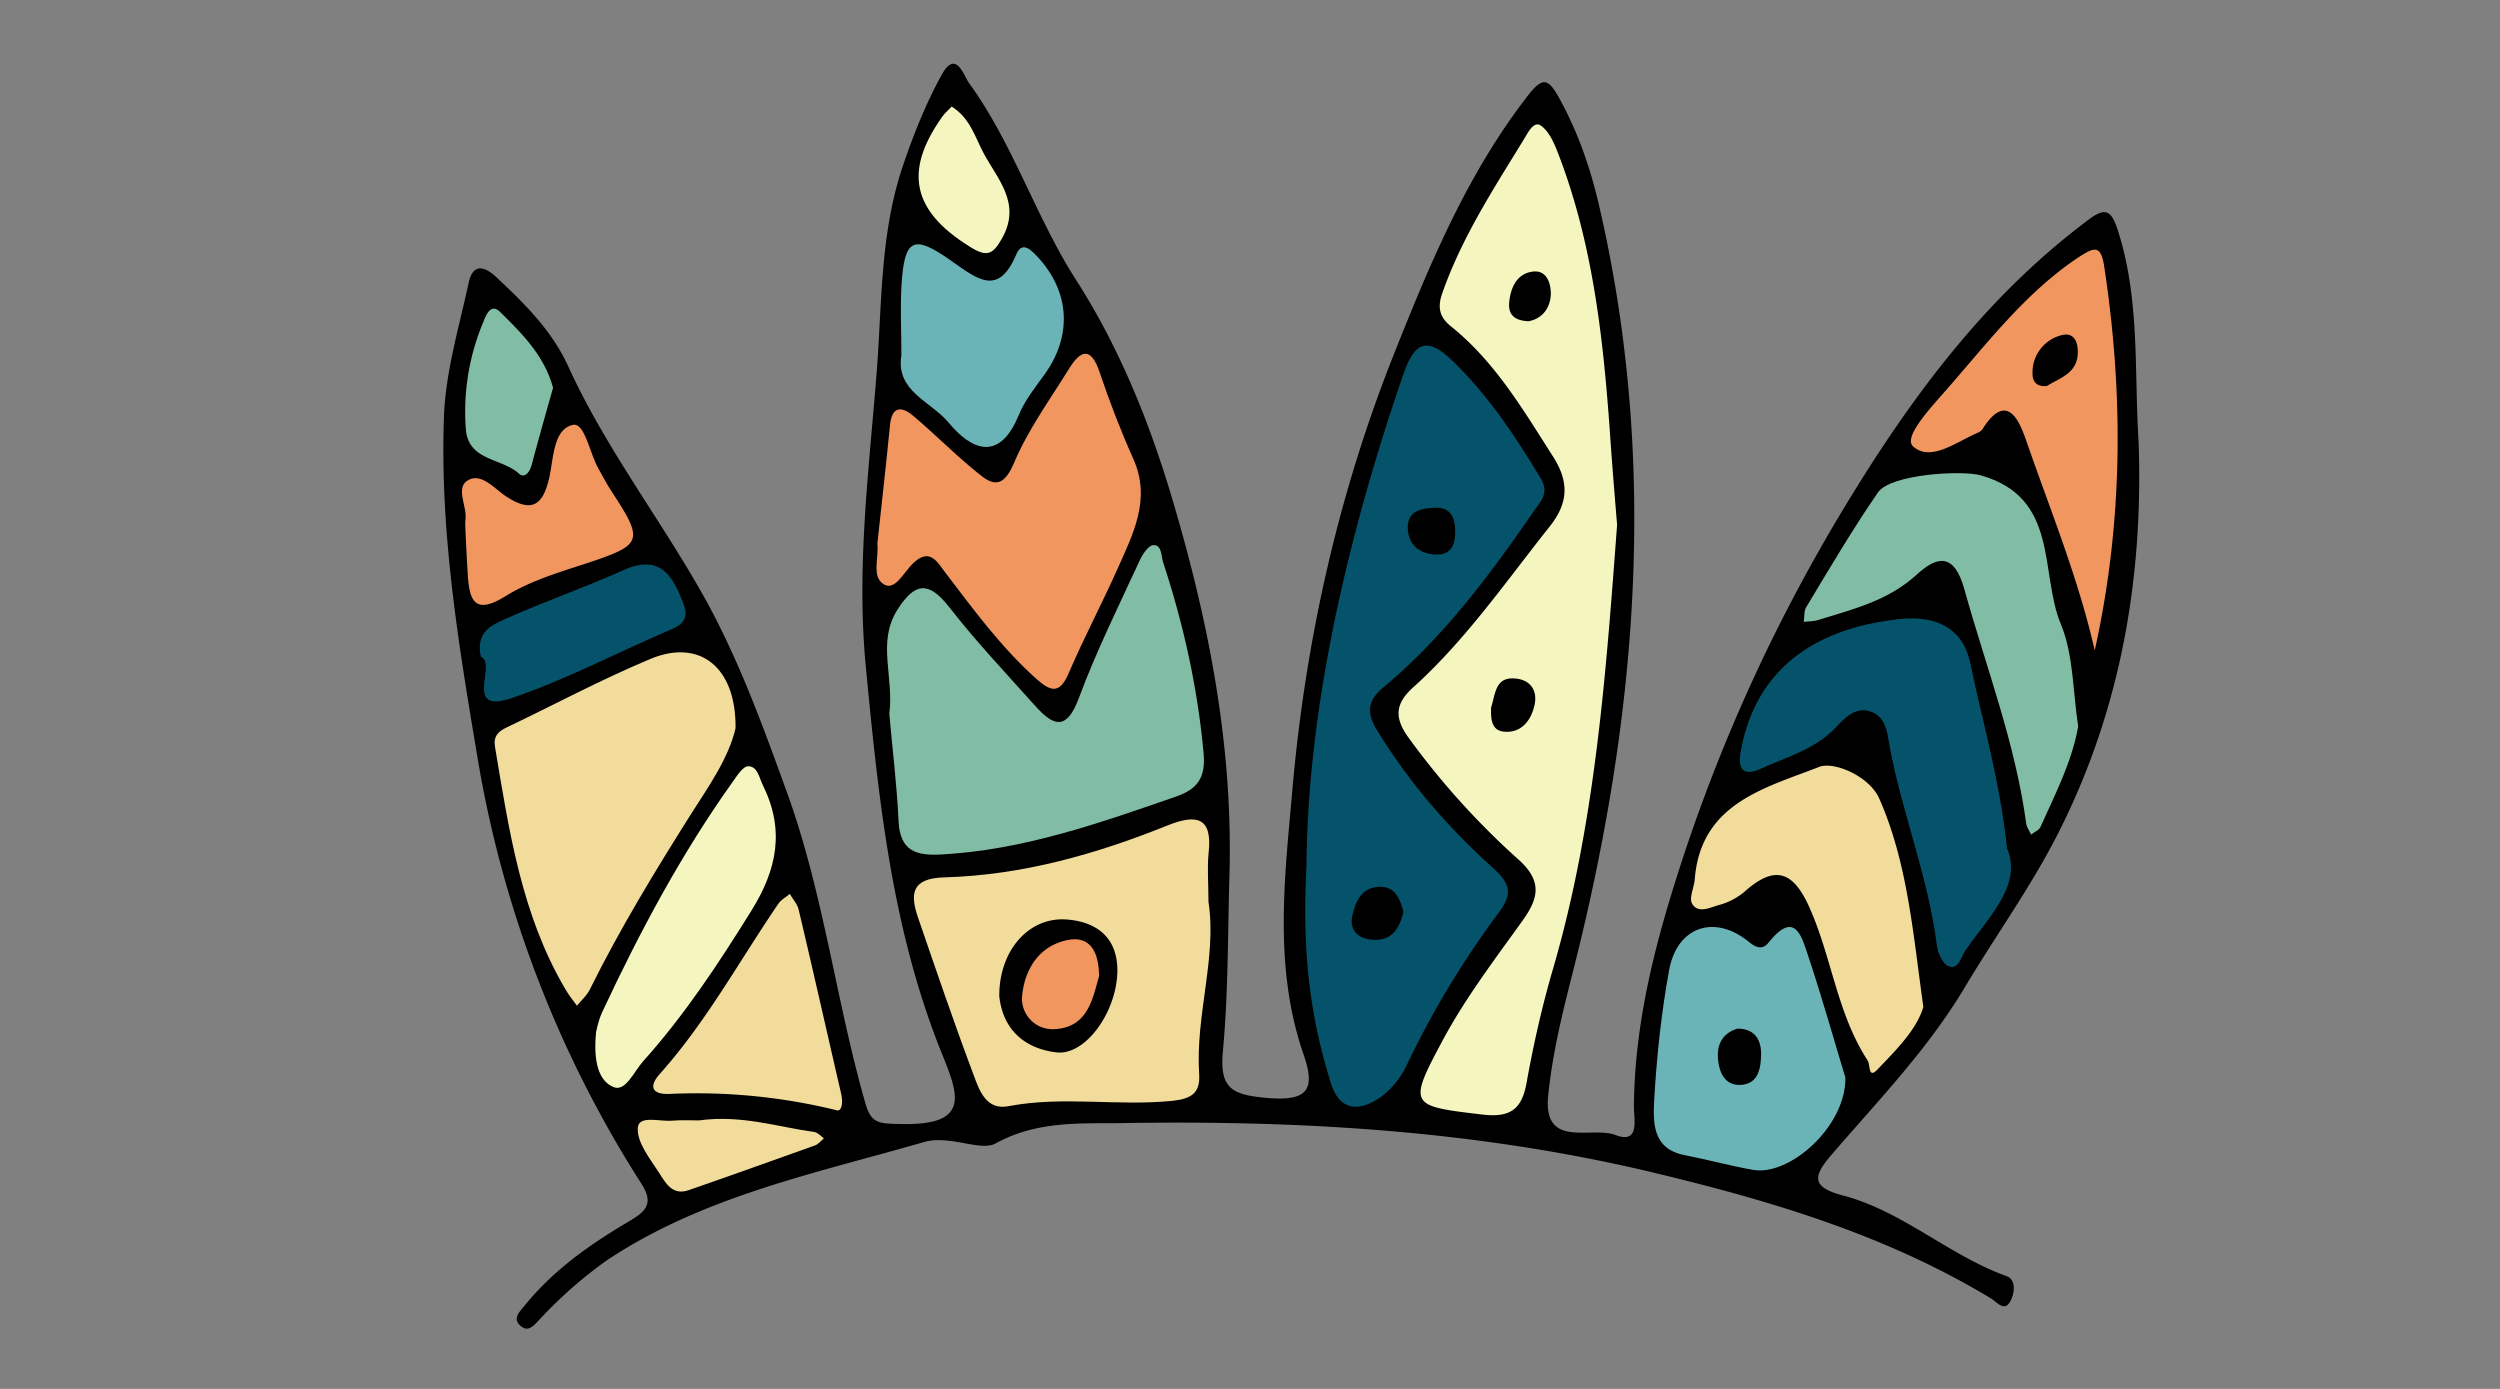 <svg xmlns="http://www.w3.org/2000/svg" width="18" height="10"><rect width="100%" height="100%" fill="#808080" stroke="none"/><path d="M15.398 3.183c.035.991-.133 1.941-.584 2.826-.195.382-.449.733-.67 1.104-.266.445-.625.815-.961 1.206-.133.155-.137.23.088.289.428.113.762.431 1.176.58.064.023.061.106.035.165-.043.104-.1.025-.145-.003-.766-.464-1.604-.71-2.473-.917-1.244-.293-2.5-.367-3.763-.347-.296.006-.625-.023-.931.146-.11.062-.33-.063-.518-.009-.782.226-1.585.388-2.281.85a3.17 3.17 0 0 0-.484.425c-.038.038-.078.096-.133.053-.072-.056-.012-.106.027-.155.206-.254.471-.439.749-.603.112-.067.182-.121.091-.266A8.18 8.18 0 0 1 3.44 5.466c-.138-.822-.275-1.641-.243-2.476.013-.32.109-.636.177-.953.029-.134.105-.129.199-.042.204.191.4.384.518.642.256.562.629 1.054.936 1.586.271.467.455.973.639 1.482.263.725.352 1.492.562 2.229.043.157.095.156.264.159.51.011.404-.223.282-.526-.356-.891-.45-1.83-.541-2.776-.067-.713.024-1.409.079-2.109.039-.497.024-1 .188-1.485.077-.228.165-.449.279-.656.104-.193.162.009.198.057.318.438.48.964.771 1.418.31.483.526 1.02.686 1.555.263.88.445 1.787.418 2.728-.012.422-.008.847-.047 1.268-.026.274.068.315.315.338.293.025.355-.055.266-.312-.217-.627-.137-1.27-.081-1.904.094-1.08.332-2.135.732-3.141.258-.648.527-1.298.965-1.861.105-.136.145-.119.217.006.141.251.234.522.297.798.43 1.863.27 3.705-.199 5.537-.072.282-.141.57-.17.86-.039.388.312.218.484.284.178.068.133-.113.133-.206.006-.64.17-1.238.371-1.844.309-.922.717-1.784 1.229-2.607.457-.737.975-1.412 1.676-1.935.113-.085.16-.07.205.068.165.502.12 1.023.153 1.535z"/><path fill="#F5F5BF" d="M11.643 3.779c-.082 1.102-.16 2.16-.459 3.189-.08.272-.143.552-.193.83-.035.193-.121.249-.316.227-.523-.062-.541-.062-.289-.532.162-.303.373-.581.574-.861.115-.16.148-.282-.02-.437a5.562 5.562 0 0 1-.803-.89c-.098-.138-.092-.24.039-.357.379-.342.668-.763.984-1.16.123-.157.146-.306.023-.499-.217-.339-.418-.684-.736-.939-.082-.066-.1-.136-.061-.243.141-.403.374-.757.594-1.117.025-.042.066-.121.115-.085.057.04.092.12.119.188.252.647.328 1.328.377 2.014.016.238.036.476.052.672z"/><path fill="#05536A" d="M9.407 6.228c.008-1.105.284-2.337.701-3.544.082-.232.176-.254.35-.086.258.249.451.542.635.846.062.102.004.163-.043.227-.318.462-.652.913-1.087 1.276-.116.095-.129.182-.045.316.228.371.509.696.83.985.123.11.148.184.043.323a6.556 6.556 0 0 0-.656 1.084.632.632 0 0 1-.18.234c-.15.111-.307.128-.374-.095-.14-.45-.21-.913-.174-1.566z"/><path fill="#81BCA4" d="M6.403 5.14c.035-.27-.091-.515.059-.751.125-.196.224-.208.373-.017.193.248.411.478.62.712.13.144.224.179.312-.056.125-.337.286-.661.437-.989.021-.046.064-.113.1-.114.062-.003.055.076.071.125.147.447.248.902.291 1.374.017.18-.05.259-.195.31-.551.191-1.1.386-1.691.418-.182.011-.299-.024-.31-.235-.013-.271-.046-.538-.067-.777z"/><path fill="#F1DC9B" d="M8.701 6.493c.062.4-.095.815-.067 1.241.009.135-.056.178-.193.192-.392.04-.787-.036-1.177.038-.163.033-.212-.111-.253-.222-.141-.374-.27-.754-.4-1.132-.06-.174-.05-.287.19-.293.56-.016 1.092-.167 1.608-.375.201-.08.323-.063.293.199-.011.107-.001.217-.001.352zm-3.405-1.25c-.049.214-.193.418-.323.622-.258.409-.51.823-.724 1.255-.022.047-.063.081-.095.121-.029-.04-.062-.08-.087-.125-.314-.536-.402-1.138-.503-1.738-.013-.078.023-.111.083-.14.345-.165.683-.346 1.034-.493.358-.15.62.059.615.498z"/><path fill="#F29660" d="M6.317 3.915c.031-.288.063-.57.091-.854.013-.137.083-.137.166-.068.146.123.281.259.429.382.104.085.202.188.298-.042.1-.238.257-.453.394-.675.085-.139.16-.165.223.024.071.211.151.419.242.622.13.291-.002.54-.114.792-.112.251-.242.496-.351.75-.063.147-.124.139-.231.044-.255-.228-.454-.5-.659-.769-.056-.073-.111-.183-.233-.063-.063.06-.126.195-.205.151-.095-.052-.038-.195-.05-.294z"/><path fill="#05536A" d="M14.451 6.108c.111.269-.133.491-.301.737-.033.046-.047.141-.121.112-.043-.018-.078-.098-.084-.153-.061-.483-.244-.935-.336-1.41-.021-.106-.021-.229-.141-.271-.109-.038-.188.048-.256.12-.148.155-.355.209-.539.294-.111.049-.166.015-.139-.132.109-.595.539-.864 1.066-.938.123-.018.508-.079.588.316.085.414.208.82.263 1.325z"/><path fill="#81BCA4" d="M14.963 5.23c-.045.255-.166.489-.273.727-.012.023-.045.034-.066.052-.012-.026-.031-.052-.035-.077-.078-.581-.289-1.127-.445-1.687-.074-.27-.199-.242-.348-.104-.205.186-.457.246-.705.323-.033.011-.068.009-.104.013.006-.037 0-.081.02-.109.166-.276.33-.555.514-.822.092-.134.609-.161.738-.124.572.159.424.702.58 1.074.091.221.085.483.124.734z"/><path fill="#6AB4B8" d="M13.287 7.759c.004.352-.402.711-.666.664-.164-.029-.328-.074-.492-.106-.232-.045-.227-.235-.219-.396.018-.312.051-.626.107-.933.057-.319.33-.409.578-.204.049.04.096.057.139.002.193-.241.24-.037.287.103.104.312.192.629.266.87z"/><path fill="#F1DC9B" d="M13.848 7.25c-.047.161-.191.305-.326.446-.074.08-.053-.029-.076-.062-.221-.34-.258-.748-.422-1.109-.125-.276-.264-.284-.469-.1a.475.475 0 0 1-.182.092c-.062.018-.146.062-.189-.009-.025-.039.012-.114.018-.174.041-.552.51-.661.898-.813.102-.039.355.063.43.227.204.462.243.965.318 1.502z"/><path fill="#F29660" d="M15.082 4.683c-.119-.524-.322-1.015-.494-1.513-.039-.107-.129-.374-.314-.08a.085.085 0 0 1-.037.027c-.152.065-.336.211-.463.097-.068-.063.104-.252.205-.368.312-.351.592-.732.99-.996.102-.064.154-.095.18.06.142.927.138 1.85-.067 2.773z"/><path fill="#6AB4B8" d="M6.49 2.557c0-.169-.009-.339.001-.507.021-.332.084-.367.361-.17.188.132.337.256.466-.05.023-.055.061-.071.122-.012.26.254.292.585.08.879-.068.094-.143.188-.186.294-.139.337-.34.25-.503.053-.129-.156-.384-.225-.341-.487z"/><path fill="#F5F5BF" d="M4.292 7.43c0 .004.012-.073.043-.141.271-.58.572-1.144.944-1.665.03-.043.072-.107.108-.107.067 0 .078.079.105.135.16.323.104.608-.084.908-.236.38-.48.75-.779 1.083-.064.072-.124.217-.209.185-.111-.044-.149-.186-.128-.398z"/><path fill="#F1DC9B" d="M6.029 7.995a4.231 4.231 0 0 0-1.203-.119c-.126.007-.161-.048-.076-.143.335-.375.573-.814.854-1.226.02-.029.055-.048.083-.071.021.038.053.072.063.112.104.438.203.88.305 1.321.022.096-.007.132-.026.126z"/><path fill="#F29660" d="M3.351 3.813c0-.023-.003-.047 0-.07.014-.097-.074-.229.017-.284.097-.059.192.06.276.115.19.125.268.059.312-.141.03-.139.029-.344.17-.374.084-.017.12.206.184.317.03.054.059.109.092.16.238.363.226.386-.185.522-.197.064-.402.126-.575.233-.222.138-.262.038-.274-.154a17.569 17.569 0 0 1-.017-.324z"/><path fill="#05536A" d="M3.462 4.729c-.039-.183.084-.23.171-.27.28-.127.573-.227.854-.353.267-.121.357.04.434.241.032.083.015.141-.08.181-.388.165-.764.366-1.163.5-.347.116-.095-.255-.216-.299z"/><path fill="#81BCA4" d="M3.982 2.792c-.052.185-.105.37-.154.556-.014.051-.051.1-.092.062-.123-.113-.365-.09-.382-.321a1.662 1.662 0 0 1 .124-.766c.021-.054.055-.145.125-.075.156.154.316.312.379.544z"/><path fill="#F5F5BF" d="M6.852.767c.133.084.168.219.228.332.1.189.275.362.137.613-.068.121-.109.145-.241.06-.404-.253-.472-.537-.193-.93.019-.028.047-.05.069-.075z"/><path fill="#F1DC9B" d="M5.032 8.067c.306-.042.565.047.83.083.026.004.048.03.07.046-.021.018-.04.042-.064.051-.303.108-.606.217-.909.322-.119.042-.168-.054-.215-.127-.065-.101-.158-.215-.152-.32.005-.095.155-.046.242-.053.077-.006.154-.002.198-.002z"/><path d="M10.736 5.094c.031-.096.029-.22.17-.209.107.007.166.08.143.19-.025.114-.096.204-.219.193-.096-.008-.096-.1-.094-.174zm.268-2.781c-.119-.006-.146-.064-.137-.144.012-.108.061-.203.174-.214.096-.009.125.084.125.162-.004.113-.074.182-.162.196zm-.899 4.251c-.031.13-.088.211-.222.202-.103-.005-.166-.068-.148-.164.021-.107.069-.218.203-.217.115 0 .142.096.167.179zm.372-2.729c0 .098-.037.165-.148.157-.113-.008-.188-.07-.193-.187-.004-.127.096-.144.189-.149.124-.008.154.075.152.179zm-3.282 3.34c-.004-.32.203-.572.48-.555.211.014.368.122.37.362.002.295-.227.621-.44.595-.221-.027-.382-.156-.41-.402zm5.315.231c.131.001.17.088.17.183-.002.095-.016.215-.146.222-.109.006-.154-.079-.164-.183-.011-.113.036-.19.14-.222zm2.228-4.627c-.08.008-.105-.036-.104-.095a.276.276 0 0 1 .203-.269c.088-.027.123.036.123.117.003.154-.128.188-.222.247z"/><path fill="#F29660" d="M7.913 7.03c-.046.158-.079.37-.324.38a.22.22 0 0 1-.23-.238c.019-.2.129-.37.341-.406.151-.024.213.091.213.264z"/></svg>
